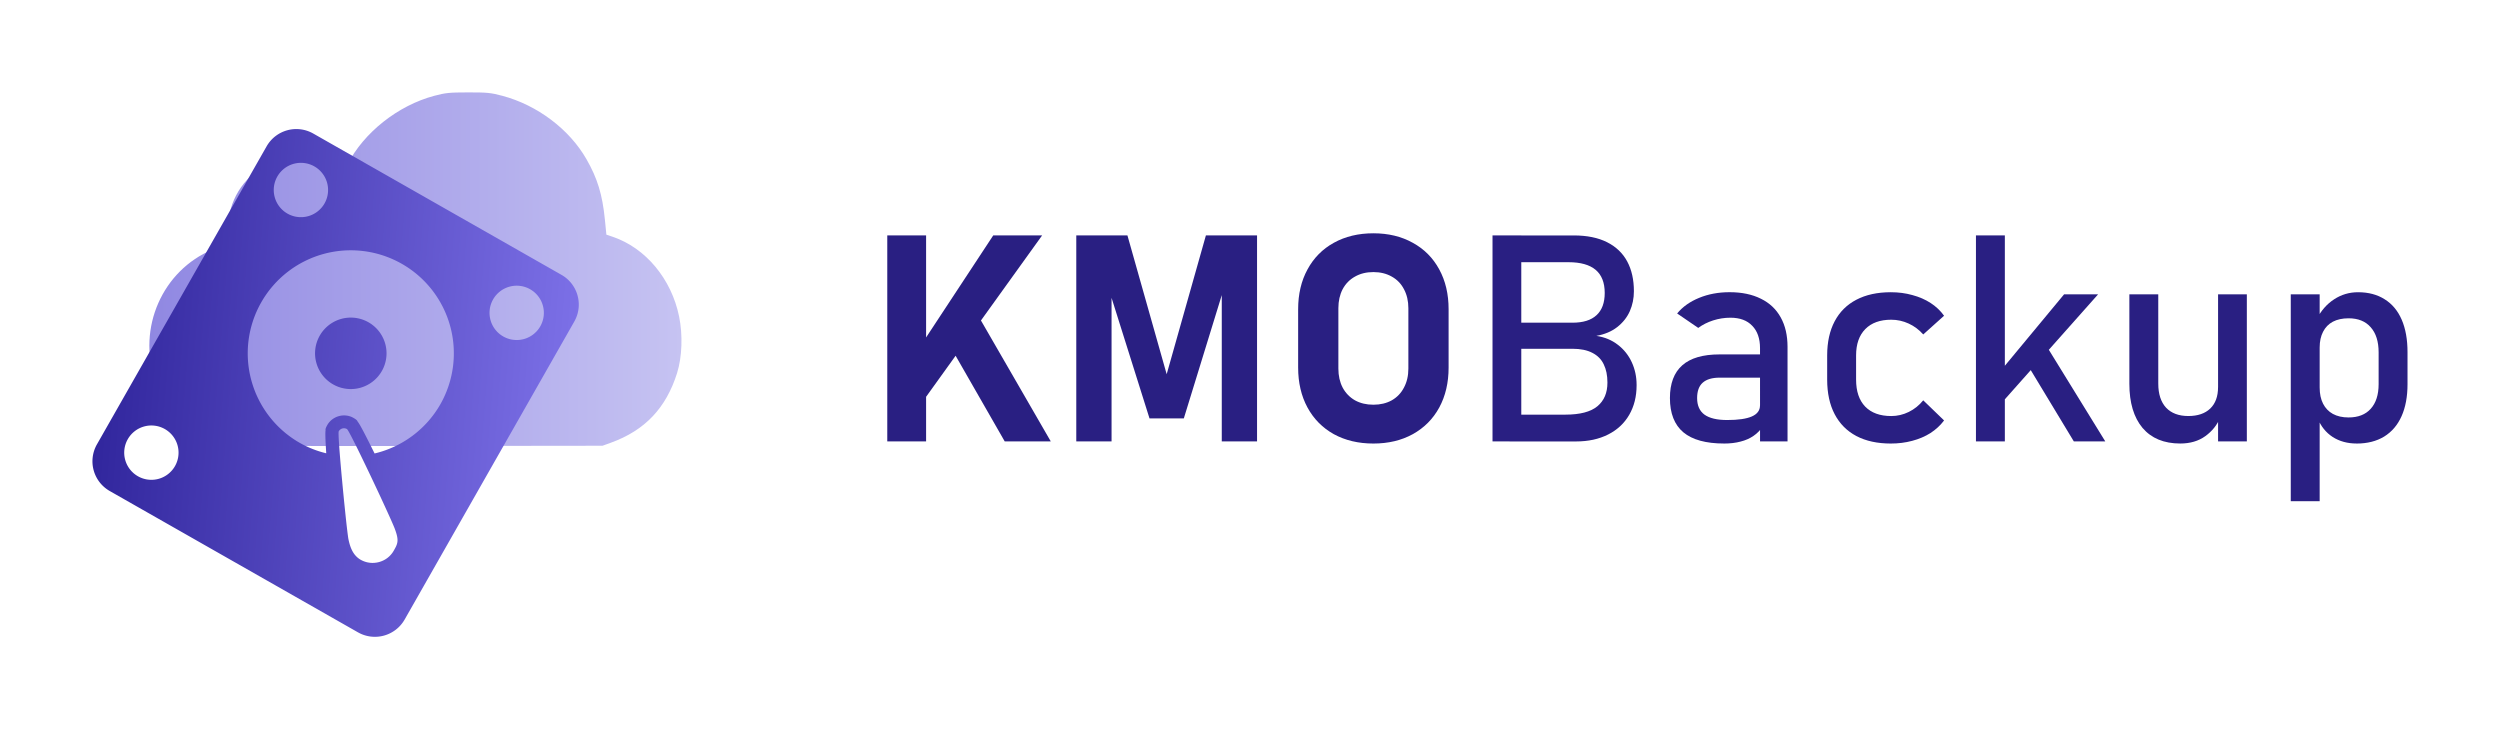 <?xml version="1.0" encoding="UTF-8"?>
<svg width="135.22mm" height="39.444mm" version="1.1" viewBox="0 0 135.22 39.444" xml:space="preserve" xmlns="http://www.w3.org/2000/svg" xmlns:xlink="http://www.w3.org/1999/xlink"><defs><linearGradient id="linearGradient3584" x1="3.184" x2="112.69" y1="50.92" y2="50.92" gradientTransform="matrix(.263 0 0 .263 -98.909 -71.555)" gradientUnits="userSpaceOnUse"><stop stop-color="#9088e2" offset="0"/><stop stop-color="#c6c3f2" offset="1"/></linearGradient><linearGradient id="linearGradient2886" x1="27.934" x2="107.5" y1="69.215" y2="69.215" gradientTransform="matrix(.32 .026 -.026 .32 -107.84 -75.938)" gradientUnits="userSpaceOnUse"><stop stop-color="#31269d" offset="0"/><stop stop-color="#7c70e7" offset="1"/></linearGradient></defs><g transform="translate(101.15 67.735)"><g transform="translate(5 5)"><path d="m-93.716-48.702c-1.895-0.409-3.429-1.73-4.039-3.478-0.981-2.809 0.394-5.937 3.102-7.054 0.265-0.109 0.592-0.22 0.726-0.245 0.188-0.035 0.234-0.072 0.2-0.159-0.115-0.295-0.117-1.054-0.004-1.56 0.307-1.381 1.305-2.464 2.682-2.91 0.334-0.108 0.634-0.147 1.147-0.148 0.805-0.002 1.314 0.121 1.964 0.475l0.434 0.236 0.149-0.294c0.876-1.722 2.732-3.192 4.69-3.713 0.612-0.163 0.821-0.184 1.838-0.185 1.024-0.001 1.222 0.018 1.843 0.183 1.892 0.502 3.628 1.809 4.555 3.43 0.596 1.041 0.862 1.915 0.996 3.264l0.081 0.817 0.348 0.118c1.778 0.604 3.171 2.278 3.586 4.311 0.204 1 0.161 2.196-0.111 3.06-0.597 1.895-1.742 3.099-3.582 3.766l-0.45 0.163-9.84 0.012c-8.46 0.011-9.906-0.002-10.316-0.091z" fill="url(#linearGradient3584)" stroke-width=".07"/><path d="m-89.203-65.51c-0.893-0.508-2.02-0.199-2.529 0.694l-9.173 16.112c-0.508 0.893-0.199 2.02 0.694 2.529l13.42 7.64c0.893 0.508 2.02 0.199 2.529-0.694l9.173-16.112c0.508-0.893 0.199-2.02-0.694-2.529zm0.056 1.775a1.47 1.47 0 0 1 0.55 2.004 1.47 1.47 0 0 1-2.004 0.55 1.47 1.47 0 0 1-0.55-2.004 1.47 1.47 0 0 1 2.004-0.55zm11.671 6.645a1.47 1.47 0 0 1 0.55 2.004 1.47 1.47 0 0 1-2.004 0.55 1.47 1.47 0 0 1-0.55-2.004 1.47 1.47 0 0 1 2.004-0.55zm-6.943-1.377a5.573 5.573 0 0 1 2.086 7.601 5.573 5.573 0 0 1-3.557 2.658c-0.178-0.362-0.297-0.599-0.443-0.884-0.114-0.223-0.212-0.409-0.292-0.552-0.04-0.072-0.074-0.131-0.111-0.189-0.018-0.029-0.036-0.056-0.065-0.094-0.029-0.038-0.009-0.079-0.232-0.206-0.49-0.279-1.135-0.102-1.414 0.388-0.128 0.225-0.089 0.25-0.095 0.298-0.006 0.048-7e-3 0.082-0.008 0.118-0.002 0.071-0.002 0.144 6.98e-4 0.231 0.004 0.174 0.016 0.399 0.032 0.665 0.004 0.067 0.009 0.144 0.014 0.216a5.573 5.573 0 0 1-1.431-0.563 5.573 5.573 0 0 1-2.086-7.601 5.573 5.573 0 0 1 7.601-2.086zm-1.801 3.163a1.933 1.933 0 0 0-2.636 0.724 1.933 1.933 0 0 0 0.724 2.636 1.933 1.933 0 0 0 2.636-0.724 1.933 1.933 0 0 0-0.724-2.636zm-1.16 5.779c0.05 0.029 0.364 0.643 0.755 1.446 7.37e-4 0.002 0.001 0.003 0.002 0.004 0.176 0.362 0.368 0.762 0.56 1.166 0.191 0.403 0.382 0.809 0.556 1.184 8.52e-4 0.002 0.002 0.004 3e-3 0.007 5.42e-4 0.001 0.001 0.002 0.001 0.003 0.168 0.362 0.317 0.688 0.438 0.958 0.014 0.031 0.027 0.061 0.041 0.091 0.038 0.085 0.071 0.16 0.101 0.229 0.014 0.032 0.029 0.067 0.041 0.095 0.037 0.086 0.068 0.16 0.085 0.207 0.03 0.081 0.056 0.154 0.076 0.22 0.031 0.1 0.051 0.187 0.062 0.264 0.004 0.026 0.006 0.05 0.008 0.074 0.002 0.024 0.002 0.047 0.002 0.069-3.56e-4 0.022-0.002 0.044-0.004 0.065s-0.005 0.042-0.009 0.062c-0.012 0.061-0.031 0.118-0.057 0.177-0.017 0.039-0.037 0.079-0.06 0.121-0.023 0.042-0.047 0.086-0.074 0.133-0.022 0.039-0.046 0.077-0.072 0.113-0.026 0.036-0.053 0.071-0.082 0.103-0.029 0.033-0.059 0.064-0.09 0.093-0.031 0.029-0.064 0.057-0.098 0.083-0.034 0.026-0.069 0.05-0.105 0.072-0.036 0.022-0.073 0.043-0.111 0.061-0.038 0.019-0.076 0.035-0.116 0.05-0.039 0.015-0.079 0.028-0.12 0.039-0.04 0.011-0.082 0.02-0.123 0.027-0.041 0.007-0.083 0.012-0.125 0.016-0.042 0.003-0.084 0.004-0.126 0.004-0.042-0.001-0.085-0.004-0.127-0.009-0.042-5e-3 -0.085-0.012-0.127-0.021-0.042-0.009-0.084-0.021-0.125-0.034-0.041-0.014-0.082-0.029-0.123-0.047-0.041-0.018-0.081-0.038-0.12-0.06-0.026-0.015-0.051-0.03-0.075-0.047-0.024-0.017-0.047-0.034-0.069-0.052-0.022-0.018-0.044-0.037-0.064-0.056-0.02-0.019-0.04-0.039-0.059-0.06-0.019-0.021-0.037-0.042-0.054-0.063-0.017-0.022-0.033-0.044-0.049-0.067-0.062-0.091-0.112-0.19-0.154-0.293-0.021-0.052-0.039-0.104-0.056-0.158-0.017-0.053-0.032-0.108-0.045-0.162-0.014-0.054-0.026-0.109-0.037-0.164-0.007-0.033-0.017-0.104-0.028-0.189-0.004-0.027-0.008-0.059-0.012-0.09-0.009-0.073-0.02-0.157-0.031-0.252-0.004-0.034-0.007-0.064-0.012-0.101-0.034-0.295-0.074-0.67-0.116-1.083-0.003-0.029-0.006-0.057-0.009-0.086-0.043-0.421-0.087-0.876-0.129-1.326-4e-3 -0.042-0.008-0.084-0.012-0.126-0.016-0.171-0.031-0.34-0.046-0.505-0.004-0.049-0.009-0.099-0.013-0.148-0.018-0.208-0.035-0.41-0.05-0.598-0.059-0.734-0.091-1.275-0.064-1.322 0.089-0.156 0.287-0.21 0.443-0.122zm-9.855-0.004a1.47 1.47 0 0 1 0.55 2.004 1.47 1.47 0 0 1-2.004 0.55 1.47 1.47 0 0 1-0.55-2.004 1.47 1.47 0 0 1 2.004-0.55z" fill="url(#linearGradient2886)"/><g fill="#291f82" stroke-width=".392"><path d="m-56.895-53.213 4.468-6.79h2.644l-6.843 9.518zm-1.264-6.79h2.1v11.142h-2.1zm3.119 5.502 1.808-1.142 3.916 6.782h-2.491z"/><path d="m-40.925-60.003h2.766v11.142h-1.908v-8.652l0.077 0.49-2.13 6.92h-1.855l-2.13-6.767 0.077-0.644v8.652h-1.908v-11.142h2.766l2.123 7.51z"/><path d="m-31.867-48.745q-1.211 0-2.138-0.506-0.92-0.513-1.425-1.441-0.506-0.935-0.506-2.161v-3.157q0-1.226 0.506-2.153 0.506-0.935 1.425-1.441 0.927-0.513 2.138-0.513 1.211 0 2.13 0.513 0.927 0.506 1.433 1.441 0.506 0.927 0.506 2.153v3.157q0 1.226-0.506 2.161-0.506 0.927-1.433 1.441-0.92 0.506-2.13 0.506zm0-2.1q0.567 0 0.996-0.238 0.429-0.245 0.659-0.69 0.238-0.444 0.238-1.027v-3.265q0-0.582-0.238-1.027-0.23-0.444-0.659-0.682-0.429-0.245-0.996-0.245-0.567 0-0.996 0.245-0.429 0.238-0.667 0.682-0.23 0.444-0.23 1.027v3.265q0 0.582 0.23 1.027 0.238 0.444 0.667 0.69 0.429 0.238 0.996 0.238z"/><path d="m-24.503-50.308h3.019q1.188 0 1.732-0.452 0.544-0.452 0.544-1.272v-0.023q0-0.567-0.199-0.973-0.192-0.406-0.613-0.621-0.421-0.222-1.081-0.222h-3.402v-1.41h3.402q0.866 0 1.303-0.406 0.444-0.406 0.444-1.203 0-0.835-0.49-1.249t-1.471-0.414h-3.188v-1.448h3.471q1.081 0 1.808 0.368 0.728 0.368 1.088 1.042 0.36 0.674 0.36 1.609 0 0.575-0.222 1.081-0.222 0.498-0.682 0.858-0.452 0.353-1.127 0.475 0.674 0.1 1.165 0.483 0.49 0.376 0.751 0.943 0.261 0.567 0.261 1.226v0.023q0 0.904-0.398 1.594-0.398 0.69-1.142 1.065-0.743 0.376-1.732 0.376h-3.602zm-0.92-9.694h1.556v11.142h-1.556z"/><path d="m-10.954-53.903q0-0.782-0.421-1.211-0.414-0.437-1.18-0.437-0.475 0-0.935 0.146-0.452 0.146-0.805 0.406l-1.142-0.782q0.452-0.544 1.188-0.843 0.743-0.307 1.648-0.307 0.989 0 1.694 0.353 0.705 0.345 1.073 1.012 0.368 0.659 0.368 1.594v5.111h-1.487zm-1.946 5.157q-1.471 0-2.199-0.605-0.728-0.613-0.728-1.855 0-1.18 0.667-1.77 0.667-0.59 2.015-0.59h2.261l0.107 1.257h-2.36q-0.613 0-0.92 0.276-0.299 0.268-0.299 0.828 0 0.605 0.398 0.897 0.406 0.291 1.226 0.291 0.897 0 1.333-0.192 0.444-0.192 0.444-0.598l0.161 1.119q-0.207 0.322-0.513 0.529-0.299 0.207-0.697 0.307-0.398 0.107-0.897 0.107z"/><path d="m-3.881-48.745q-1.088 0-1.862-0.406-0.766-0.406-1.173-1.18-0.406-0.774-0.406-1.87v-1.31q0-1.081 0.406-1.847t1.173-1.165q0.774-0.406 1.862-0.406 0.621 0 1.165 0.153 0.552 0.146 0.989 0.429 0.437 0.284 0.728 0.69l-1.127 1.012q-0.337-0.383-0.789-0.59-0.452-0.207-0.943-0.207-0.904 0-1.402 0.506-0.498 0.506-0.498 1.425v1.31q0 0.943 0.49 1.456 0.498 0.513 1.41 0.513 0.498 0 0.95-0.222t0.782-0.628l1.127 1.088q-0.299 0.398-0.736 0.682-0.437 0.276-0.989 0.421-0.544 0.146-1.157 0.146z"/><path d="m1.399-51.879 4.092-4.935h1.839l-6.031 6.79zm-0.674-8.123h1.563v11.142h-1.563zm2.521 6.552 1.004-1.042 3.471 5.633h-1.701z"/><path d="m13.821-56.815h1.556v7.955h-1.556zm-3.234 4.835q0 0.835 0.421 1.295 0.429 0.452 1.203 0.452 0.766 0 1.188-0.406 0.421-0.406 0.421-1.157l0.107 1.663q-0.245 0.59-0.797 0.989-0.552 0.398-1.356 0.398-1.318 0-2.038-0.843-0.713-0.851-0.713-2.391v-4.835h1.563z"/><path d="m17.753-56.815h1.563v11.188h-1.563zm3.563 8.069q-0.743 0-1.295-0.353-0.552-0.36-0.812-1.012l0.107-1.663q0 0.513 0.184 0.874 0.184 0.36 0.529 0.552 0.353 0.192 0.851 0.192 0.774 0 1.196-0.467 0.429-0.475 0.429-1.333v-1.724q0-0.874-0.429-1.356-0.421-0.483-1.196-0.483-0.498 0-0.851 0.184-0.345 0.184-0.529 0.544-0.184 0.353-0.184 0.851l-0.161-1.533q0.36-0.697 0.943-1.073 0.582-0.383 1.295-0.383 0.843 0 1.441 0.383 0.605 0.376 0.92 1.103 0.314 0.728 0.314 1.755v1.732q0 1.012-0.322 1.732-0.322 0.72-0.943 1.103-0.621 0.376-1.487 0.376z"/></g></g></g></svg>
